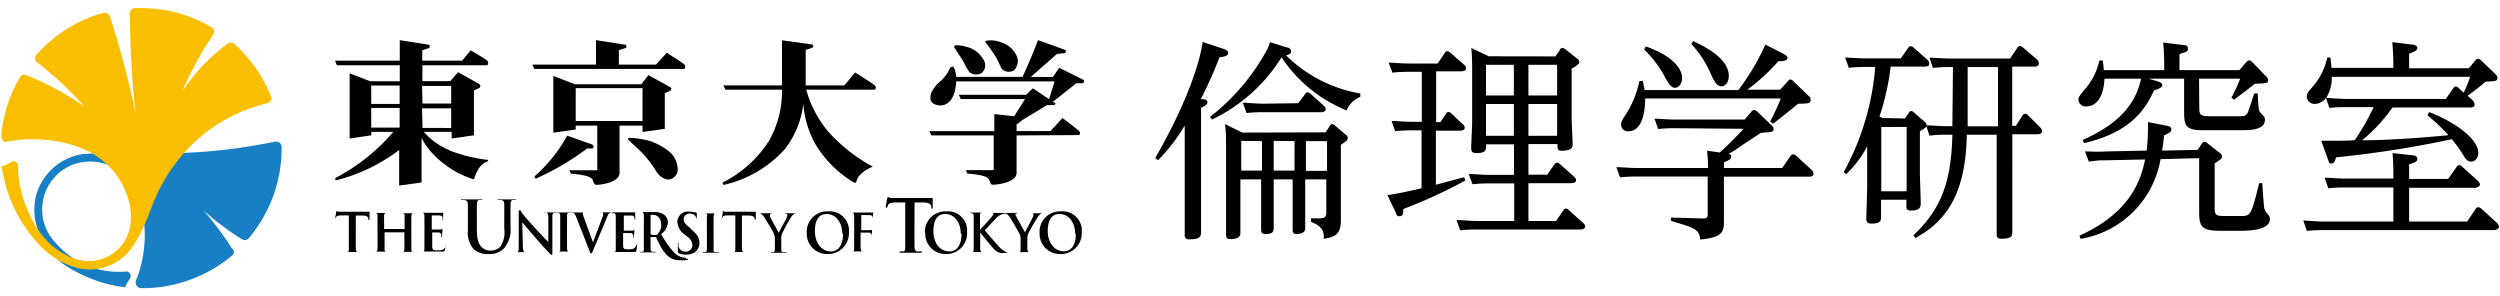 <svg id="レイヤー_1" data-name="レイヤー 1" xmlns="http://www.w3.org/2000/svg" viewBox="0 0 211 25"><defs><style>.cls-1{fill:#187fc4;}.cls-2{fill:#fabe00;}.cls-3{isolation:isolate;}</style></defs><title>アートボード 2</title><g id="グループ_124" data-name="グループ 124"><g id="グループ_16" data-name="グループ 16"><path id="パス_36" data-name="パス 36" class="cls-1" d="M23.77,12.4a.45.45,0,0,0-.44-.45h-.1A47.05,47.05,0,0,1,11,12.87,30.3,30.3,0,0,0,7.23,13L7,13a4.82,4.82,0,0,0-4,3.69,5.08,5.08,0,0,0,.4,3.21,5.87,5.87,0,0,0,2,2.43,12.5,12.5,0,0,0,3.13,1.49,12,12,0,0,0,2.06.43c0-.28.43-.71.44-.93a.39.39,0,0,0-.35-.41,7.07,7.07,0,0,1-3.06-.38,7.44,7.44,0,0,1-2.9-2,4.23,4.23,0,0,1-.9-1.42,4.06,4.06,0,0,1,2.37-5.23A4,4,0,0,1,7,13.68a4,4,0,0,1,3,.74,4.14,4.14,0,0,1,1.1,1.22,7.91,7.91,0,0,1,.77,1.7,9.41,9.41,0,0,1,.25,3.88,9.91,9.91,0,0,1-.34,1.6,9.25,9.25,0,0,1-.32.88.55.55,0,0,0,0,.17.46.46,0,0,0,.44.45h.11a11.77,11.77,0,0,0,7.61-2.78h0a.43.43,0,0,0,.13-.31A.45.45,0,0,0,19.6,21a28.53,28.53,0,0,0-2.44-3.26,23,23,0,0,0,3.26,2.45.48.48,0,0,0,.24.07A.44.44,0,0,0,21,20.1s0,0,0,0a11.76,11.76,0,0,0,2.77-7.6V12.4Z"/><path id="パス_37" data-name="パス 37" class="cls-2" d="M2.36,17.81a9.66,9.66,0,0,1-.83-3.3c0-.15,0-.35,0-.51a.39.39,0,0,0-.38-.39h0c-.22,0-.67.4-1,.4a12,12,0,0,0,3.2,6.69,6.83,6.83,0,0,0,3.11,1.9,4.37,4.37,0,0,0,4.3-1.24A7.23,7.23,0,0,0,11.69,20a15.75,15.75,0,0,0,.73-1.56c.24-.57.43-1.15.68-1.7a14.21,14.21,0,0,1,4.15-5.46,14.37,14.37,0,0,1,2.91-1.76,15.75,15.75,0,0,1,1.62-.6c.26-.08.54-.15.81-.21a.44.44,0,0,0,.29-.55h0A11.88,11.88,0,0,0,19.77,3.7l0,0a.42.42,0,0,0-.29-.12.67.67,0,0,0-.33.15,16.32,16.32,0,0,0-3.78,4A28.09,28.09,0,0,1,18,2.92a.39.39,0,0,0,.07-.23.44.44,0,0,0-.19-.37l0,0A11.75,11.75,0,0,0,14.22.91,12.77,12.77,0,0,0,11.39.69h0a.44.44,0,0,0-.42.45,74.67,74.67,0,0,0,.48,8.45A78.84,78.84,0,0,0,9.28,1.4a.46.46,0,0,0-.42-.33h-.1a.88.88,0,0,1-.23.07A11.75,11.75,0,0,0,3.75,3.92c-.24.23-.46.45-.67.69v0a.42.42,0,0,0-.12.3.37.37,0,0,0,.13.31A29.73,29.73,0,0,1,7.13,9,24.22,24.22,0,0,0,2.3,6.37a.73.73,0,0,0-.24-.07.44.44,0,0,0-.36.19h0A11.82,11.82,0,0,0,.12,11.33c0,.24,0,.49.21.62a.48.48,0,0,0,.31,0l.49-.09A10.86,10.86,0,0,1,3,11.76a10.75,10.75,0,0,1,3.72.69,6.75,6.75,0,0,1,2.85,2c1.43,1.7,2.2,4.61.54,6.43a3.52,3.52,0,0,1-3,1.13,4,4,0,0,1-1.58-.52,6.61,6.61,0,0,1-1.28-.88A8,8,0,0,1,2.36,17.8"/><path id="パス_38" data-name="パス 38" d="M53,11.72c0-.19,1.08,0,1.59.11a5,5,0,0,1,1.73.84,2,2,0,0,1,.87,1.48.86.86,0,0,1-.74,1h-.12a1.45,1.45,0,0,1-.74-.42c-.23-.24-.41-.7-1.08-1.48S53,11.85,53,11.72"/><path id="パス_39" data-name="パス 39" d="M52.23,5.45V4.23l.54-.17h0a.16.16,0,0,0,.11-.14.15.15,0,0,0-.13-.15h0L50.3,3.39V5.45H44.93l.17.37H57.77s.15-.22,0-.37-1.5-1-1.5-1l-.9,1Z"/><path id="パス_40" data-name="パス 40" d="M50.05,12.22h0l-2.18-.77a12.51,12.51,0,0,1-2.73,3.41h0a.13.13,0,0,0,0,.1.11.11,0,0,0,.11.11h0a23,23,0,0,0,4.31-2.54H50a.16.16,0,0,0,0-.3"/><path id="パス_41" data-name="パス 41" d="M73.83,7.21c-.2-.19-1.66-1.09-1.66-1.09l-.91,1.09H68v-3l.53-.17h0a.14.14,0,0,0,.11-.14.14.14,0,0,0-.13-.15h0L66,3.4V7.21H61.06l.17.36H66a8.47,8.47,0,0,1-1.07,4.27A9.85,9.85,0,0,1,61,15.4h0a.11.11,0,0,0,0,.09.11.11,0,0,0,.11.11h0a9.88,9.88,0,0,0,5.12-3A7.63,7.63,0,0,0,67.8,8.75a8.24,8.24,0,0,0,1,3.38,9.37,9.37,0,0,0,3.28,3.28l0,0h.06a.11.11,0,0,0,.08,0,.17.17,0,0,0,.07-.1c.1-.55.83-1.05,1.38-1.24A14,14,0,0,1,69.81,11a9.33,9.33,0,0,1-1.76-3.43h5.77a.21.21,0,0,0,.07-.29l-.06-.06"/><path id="パス_42" data-name="パス 42" d="M80.55,3.89a.13.13,0,0,0,0,.13c.16.25.57.85.8,1.25a4.72,4.72,0,0,0,.49.84.93.93,0,0,0,1,.06.85.85,0,0,0,.24-1,2.34,2.34,0,0,0-1.17-1.11c-.55-.2-1.3-.33-1.39-.16"/><path id="パス_43" data-name="パス 43" d="M83.19,3.45a.1.1,0,0,0,0,.14A13.31,13.31,0,0,1,84,4.74c.37.59.42.92.6,1.12a.83.83,0,0,0,1,.06,1.13,1.13,0,0,0,.26-1.07A2.07,2.07,0,0,0,84.56,3.6a2.3,2.3,0,0,0-1.37-.15"/><path id="パス_44" data-name="パス 44" d="M80.37,5.6c.29.05.48,1.19.19,2.2-.24.84-.82,1.21-1.45,1.07s-.66-.54-.5-1.06a2.8,2.8,0,0,1,.82-1,3.77,3.77,0,0,0,.73-1c0-.08.09-.17.21-.15"/><path id="パス_45" data-name="パス 45" d="M85.8,11.43v3.16c0,.77-1.5,1-2,1-.23,0-.22-.22-.32-.42s-.35-.4-1.83-.52l-.13-.29h2.35V11.43H78.61l-.17-.36h5.48V9.63l2.26.25c.21.11-.05.47-.38.6v.58h2.87l1-1.1s1.22.92,1.41,1.1a.24.24,0,0,1,0,.34l0,0Z"/><path id="パス_46" data-name="パス 46" d="M91.49,6.85a.14.14,0,0,0-.09-.13h0l-2-1-.54.78L87,6.49,89.2,4.56l.61-.07a.15.15,0,0,0,.06-.29l-2.26-.81c-.35.91-.8,2-1.31,3.1H80.55v.38l8.46,0-.56,1.79.24.07,2.15-1.7.53,0h0a.2.2,0,0,0,.13-.16"/><path id="パス_47" data-name="パス 47" d="M89,8.68h0L87.17,7.45,86.61,8H80.92l.17.36h5.42l-1.05,1.67c.17,0,0,.34.33.4l2.58-1.56.56,0h0a.15.15,0,0,0,.15-.15A.11.11,0,0,0,89,8.68"/><path id="パス_48" data-name="パス 48" d="M37.93,12.68a5.85,5.85,0,0,1-2.16-1.55h2.35v.56L40,11.42V7.63l.42-.19a.2.2,0,0,0,.12-.18.19.19,0,0,0-.1-.17h0l-1.78-1L38,6.85H35.65V5.51h5.47a.27.27,0,0,0,0-.39c-.18-.17-1.39-.87-1.39-.87L39,5.12H35.64V4.24l.53-.17h0a.16.16,0,0,0,.1-.2.15.15,0,0,0-.12-.1h0l-2.41-.38V5.12H28.28l.15.39h5.31V6.86H31.25l-1.74-.67v5.5l1.83-.27v-.29h1.85A16.31,16.31,0,0,1,28.35,15h0a.12.12,0,0,0-.05.15.13.13,0,0,0,.1.06h0a14.84,14.84,0,0,0,5.29-2.55v3l1.89-.26V11.64a5.6,5.6,0,0,0,1,1.39A8,8,0,0,0,40,15.14c.24-.75.56-1.32,1.13-1.5l.09-.14a13.2,13.2,0,0,1-3.33-.82m-4.16-1.91h-2.4V9.11h2.4Zm0-2h-2.4V7.22h2.4Zm1.89-1.52h2.46V8.74H35.66Zm0,1.89h2.46v1.66H35.66Z"/><path id="パス_49" data-name="パス 49" d="M56.54,7.34h0l-1.82-1-.59.77H48.52L46.7,6.41V11.2l1.89-.27V10.6h1.82v3.77H48.05l.14.29c1.48.11,1.75.35,1.83.52s.09.42.33.42c.45,0,1.94-.24,1.94-1v-4h1.94v.54l1.88-.27v-3l.43-.2a.22.22,0,0,0,.12-.17.25.25,0,0,0-.11-.17m-2.32,2.88H48.59V7.44h5.64Z"/><path id="パス_50" data-name="パス 50" d="M34.15,19.36a0,0,0,0,0,0,0v-.1c0-.7,0-.83,0-1s0-.23-.19-.26h-.17c-.05,0-.07,0-.07,0s0,0,.09,0H35c.06,0,.09,0,.09,0s0,0-.08,0h-.13c-.12,0-.15.1-.16.26s0,2.57,0,2.76,0,.23.17.24l.22,0s.07,0,.07,0,0,0-.09,0H33.88c-.06,0-.09,0-.09,0s0,0,.07,0a.39.39,0,0,0,.15,0c.09,0,.11-.12.12-.25s0-.55,0-1v-.4s0,0,0,0H32.46s0,0,0,0V20c0,.43,0,.79,0,1s0,.23.17.24l.22,0s.08,0,.08,0,0,0-.1,0H31.6c-.06,0-.1,0-.1,0s0,0,.08,0a.47.47,0,0,0,.16,0c.09,0,.11-.12.12-.25s0-2.61,0-2.76,0-.23-.19-.26h-.17c-.05,0-.08,0-.08,0s0,0,.1,0H32.7c.06,0,.09,0,.09,0s0,0-.08,0h-.13c-.12,0-.15.1-.16.26s0,.27,0,1v.1s0,0,0,0h1.72Z"/><path id="パス_51" data-name="パス 51" d="M39.48,17.23c0-.21-.06-.3-.25-.35l-.23,0c-.06,0-.1,0-.1-.05s0,0,.13,0h1.56c.09,0,.13,0,.13,0s0,.05-.09.05l-.17,0c-.16,0-.2.14-.21.35s0,2.16,0,2.16c0,.88.17,1.26.45,1.51a1.06,1.06,0,0,0,.72.25,1.14,1.14,0,0,0,.81-.33,2.2,2.2,0,0,0,.33-1.52s0-1.87,0-2.07-.06-.3-.25-.35l-.21,0c-.06,0-.1,0-.1-.05s0,0,.12,0h1.33c.08,0,.12,0,.12,0s0,.05-.1.05l-.17,0c-.16,0-.2.14-.21.35s0,2,0,2A2.38,2.38,0,0,1,42.5,21a1.68,1.68,0,0,1-1.21.44A1.83,1.83,0,0,1,40,21.05a2.09,2.09,0,0,1-.51-1.62s0-2,0-2.2"/><path id="パス_52" data-name="パス 52" d="M59.69,18.26c0-.15,0-.23-.15-.25a.3.3,0,0,0-.16,0s-.07,0-.07,0,0,0,.1,0h1.1c.06,0,.09,0,.09,0s0,0-.07,0h-.14c-.12,0-.15.1-.16.26s0,2.59,0,2.79,0,.2.17.22l.23,0s.07,0,.07,0,0,.05-.08.05H59.4c-.06,0-.09,0-.09-.05s0,0,.07,0l.16,0c.09,0,.11-.1.12-.23s0-2.63,0-2.78"/><path id="パス_53" data-name="パス 53" d="M65.4,20.18a1,1,0,0,0-.1-.48c0-.07-.62-1.09-.77-1.32a1,1,0,0,0-.3-.33.55.55,0,0,0-.18-.06S64,18,64,18s0,0,.08,0h1s.07,0,.07,0,0,0-.1.05a.08.08,0,0,0-.06.08.43.43,0,0,0,0,.16c.06.14.68,1.24.75,1.37,0-.11.59-1.12.65-1.26a1.05,1.05,0,0,0,.06-.24.09.09,0,0,0-.09-.11h0s-.08,0-.08-.05,0,0,.07,0h.87s.09,0,.09,0,0,0-.09,0a.35.35,0,0,0-.19.06.69.69,0,0,0-.23.22A16.14,16.14,0,0,0,66,19.73a1.22,1.22,0,0,0-.06.46s0,.65,0,.84,0,.23.18.25l.22,0c.05,0,.07,0,.07,0s0,.05-.09.05H65.15c-.06,0-.1,0-.1-.05s0,0,.07,0l.15,0c.09,0,.13-.12.13-.25v-.85"/><path id="パス_54" data-name="パス 54" d="M68.09,19.64a1.72,1.72,0,0,1,1.65-1.8h.15a1.62,1.62,0,0,1,1.76,1.46,1.13,1.13,0,0,1,0,.26A1.77,1.77,0,0,1,70,21.44h-.15a1.71,1.71,0,0,1-1.76-1.67v-.13m3,.09c0-1-.59-1.67-1.31-1.67-.5,0-1,.3-1,1.44,0,1,.54,1.72,1.37,1.72.3,0,1-.17,1-1.5"/><path id="パス_55" data-name="パス 55" d="M78.06,19.64a1.73,1.73,0,0,1,1.66-1.8h.14a1.62,1.62,0,0,1,1.76,1.46,1.13,1.13,0,0,1,0,.26A1.76,1.76,0,0,1,80,21.44h-.15a1.71,1.71,0,0,1-1.76-1.67v-.13m3,.09c0-1-.59-1.67-1.31-1.67-.5,0-1,.3-1,1.44,0,1,.53,1.72,1.37,1.72.31,0,1-.17,1-1.5"/><path id="パス_56" data-name="パス 56" d="M84.79,18a.43.43,0,0,1,.18.06,1.18,1.18,0,0,1,.3.33c.15.24.73,1.25.77,1.32a1.12,1.12,0,0,1,.1.48s0,.65,0,.84,0,.23-.14.25l-.15,0s-.07,0-.07,0,0,0,.1,0h1.21c.06,0,.09,0,.09,0s0,0-.07,0l-.22,0c-.13,0-.17-.12-.18-.25s0-.84,0-.84a1,1,0,0,1,.07-.46,13.16,13.16,0,0,1,.84-1.46c.1-.12.14-.18.23-.22A.33.33,0,0,1,88,18s.08,0,.08,0,0,0-.08,0h-.88s-.07,0-.07,0,0,0,.08,0a.1.1,0,0,1,.09.11.53.53,0,0,1-.06.24c-.06.14-.6,1.15-.65,1.26-.07-.13-.69-1.23-.75-1.37a.35.35,0,0,1-.06-.14s0-.08.06-.08.1,0,.1-.05,0,0-.07,0h-2s-.07,0-.07,0,0,0,.06,0a.08.08,0,0,1,.06.09c0,.08-.1.19-.22.34s-.76.84-.91,1h0v-.2c0-.7,0-.83,0-1s0-.24.16-.26H83s.06,0,.06,0,0,0-.1,0H81.84c-.07,0-.1,0-.1,0s0,0,.07,0A.49.49,0,0,1,82,18c.14,0,.18.1.18.26s0,2.57,0,2.76,0,.23-.13.25l-.16,0s-.07,0-.07,0,0,0,.09,0h1.18s.08,0,.08,0,0,0-.06,0l-.21,0c-.12,0-.16-.12-.17-.24s0-.56,0-1v-.42h0l.05.07c.1.13.95,1.19,1.14,1.37a.91.91,0,0,0,.55.3h.68c.08,0,.1,0,.1,0s0,0-.06,0a.6.6,0,0,1-.27-.07,2.32,2.32,0,0,1-.63-.49c-.17-.18-1-1.14-1.17-1.35.15-.17.8-.86.93-1a1.17,1.17,0,0,1,.48-.34.67.67,0,0,1,.28-.06"/><path id="パス_57" data-name="パス 57" d="M87.74,19.64a1.72,1.72,0,0,1,1.65-1.8h.15A1.62,1.62,0,0,1,91.3,19.3a1.13,1.13,0,0,1,0,.26,1.77,1.77,0,0,1-1.65,1.88H89.5a1.71,1.71,0,0,1-1.76-1.67v-.13m3,.08c0-1-.59-1.66-1.31-1.66-.5,0-1,.29-1,1.44,0,.95.54,1.71,1.37,1.71.3,0,1-.16,1-1.49"/><path id="パス_58" data-name="パス 58" d="M57.9,21.76a1.48,1.48,0,0,1-1-.44,7.78,7.78,0,0,1-1.1-1.57,1.28,1.28,0,0,0,.57-1A.78.78,0,0,0,56,18.1a1.34,1.34,0,0,0-.81-.2H54c-.06,0-.09,0-.09,0s0,0,.07,0h.17c.14,0,.18.1.19.26s0,.27,0,1V20c0,.43,0,.79,0,1s0,.23-.12.25a.44.44,0,0,1-.16,0c-.05,0-.07,0-.07,0s0,.05.09.05h1.18c.06,0,.09,0,.09-.05a.07.07,0,0,0-.05,0l-.21,0c-.14,0-.17-.12-.18-.25s0-.55,0-1V20s0,0,0,0h.39a.11.11,0,0,1,.08,0c0,.1.27.62.46.94a2.7,2.7,0,0,0,.59.72,1.43,1.43,0,0,0,.77.29,2.89,2.89,0,0,0,.72,0c.06,0,.14,0,.14-.08s-.1,0-.17,0m-2.34-2.12a.39.39,0,0,1-.31.08.72.72,0,0,1-.33-.05s0,0,0-.08V18.2s0-.05,0-.06a.58.58,0,0,1,.23,0c.26,0,.66.19.66.83a.83.83,0,0,1-.25.7"/><path id="パス_59" data-name="パス 59" d="M31.21,17.87l-.12,0H28.62c-.11,0-.15-.06-.19-.06s0,0-.05.09l-.1.54h0a0,0,0,0,0,0,.05h0s0,0,0,0h0a1.42,1.42,0,0,1,.08-.18c.08-.1.18-.12.43-.13h.65s0,2.65,0,2.84,0,.23-.12.25l-.16,0c-.05,0-.07,0-.07,0s0,0,.09,0h1.23c.05,0,.08,0,.08,0s0,0-.07,0l-.22,0c-.13,0-.16-.12-.17-.24s0-2.84,0-2.84h.55c.38,0,.5.13.51.25v.09a.05.05,0,0,0,.05.05,0,0,0,0,0,.05-.05V18c0-.09,0-.12,0-.12"/><path id="パス_60" data-name="パス 60" d="M63.79,17.87l-.12,0H61.2c-.11,0-.15-.06-.19-.06s0,0,0,.09l-.1.54h0s0,.05,0,.05,0,0,0,0h0a.71.71,0,0,1,.08-.18c.06-.1.17-.12.42-.13h.65s0,2.65,0,2.84,0,.23-.13.25l-.16,0c-.05,0-.07,0-.07,0s0,0,.09,0H63s.08,0,.08,0,0,0-.07,0l-.22,0c-.13,0-.16-.12-.17-.24s0-2.84,0-2.84h.55c.4,0,.5.13.52.25v.09a0,0,0,0,0,.1,0s0-.49,0-.55,0-.12,0-.12"/><path id="パス_61" data-name="パス 61" d="M78.65,16.71l-.16,0H75.2c-.14,0-.2-.09-.25-.09s0,0-.07.12l-.13.72h0a.06.06,0,0,0,.06.06.06.06,0,0,0,.06,0h0a2.6,2.6,0,0,1,.1-.25c.09-.13.22-.16.56-.18h.87s0,3.53,0,3.8-.05.31-.17.33l-.22,0c-.07,0-.09,0-.09.05s0,.06.12.06h1.66c.06,0,.11,0,.11-.06s0-.05-.09-.05l-.3,0c-.17,0-.21-.16-.23-.33s0-3.8,0-3.8h.74c.51,0,.66.18.67.34v.12a.06.06,0,0,0,.06.06.05.05,0,0,0,.06-.06h0s0-.66,0-.74,0-.11,0-.11"/><path id="パス_62" data-name="パス 62" d="M37.62,20.72a0,0,0,0,0,0,0h0a.07.07,0,0,0,0,0h0a.51.51,0,0,1-.26.36,1.21,1.21,0,0,1-.42.05c-.44,0-.45-.06-.46-.37V19.67s0-.05,0-.05H37c.16,0,.22.09.24.18a.86.86,0,0,1,0,.16,0,0,0,0,0,0,.05h0a.07.07,0,0,0,.05,0h0l.06-.66h0a0,0,0,0,0,0-.05h0a.05.05,0,0,0,0,0h0l0,0c0,.05-.11.06-.21.07h-.7s0,0,0-.05V18.18s0,0,0,0l.61,0c.23,0,.27.08.3.16a1.1,1.1,0,0,1,0,.18,0,0,0,0,0,0,.05h0a.07.07,0,0,0,.05,0c0-.06,0-.58,0-.61s0,0,0,0a.08.08,0,0,0-.07,0l-.2,0H35.48c-.07,0-.1,0-.1,0s0,0,.08,0a.5.5,0,0,1,.17,0c.14,0,.18.1.19.26s0,2.57,0,2.76,0,.23-.12.25l-.16,0c-.05,0-.08,0-.08,0s0,0,.1,0H37.3c.17,0,.21,0,.24-.1s.08-.53.08-.54h0"/><path id="パス_63" data-name="パス 63" d="M51.62,18a.49.49,0,0,1,.17,0c.14,0,.18.1.18.26s0,2.57,0,2.76,0,.23-.13.25l-.15,0s-.07,0-.07,0,0,0,.09,0h1.76c.16,0,.22,0,.24-.1s.07-.54.07-.54h0a0,0,0,0,0-.05,0h0a0,0,0,0,0,0,0,.54.54,0,0,1-.27.36,1.13,1.13,0,0,1-.41.05c-.44,0-.45-.06-.46-.37V19.67s0,0,0,0h.61c.16,0,.22.09.24.18a.43.43,0,0,1,0,.16,0,0,0,0,0,0,.05h0a0,0,0,0,0,.05,0h0l.06-.66h0a0,0,0,0,0,0,0h0l0,0h0l0,0a.38.38,0,0,1-.21.07h-.69s0,0,0,0V18.19s0,0,0,0l.61,0c.22,0,.26.08.29.16a1.09,1.09,0,0,1,0,.18,0,0,0,0,0,0,0h0s0,0,.05,0,0-.58,0-.61,0,0,0,0a.1.1,0,0,0-.07,0l-.19,0H50.72c-.08,0-.12,0-.12,0s0,0,.07,0a.32.32,0,0,1,.17,0,.09.09,0,0,1,.06.09.53.53,0,0,1,0,.17c-.1.3-.67,1.78-.85,2.28h0l-.76-2.08a1.4,1.4,0,0,1-.1-.35.12.12,0,0,1,0-.1s.1,0,.17,0,.07,0,.07,0,0,0-.1,0h-3.4c-.06,0-.11,0-.11,0s0,0,.07,0a.45.45,0,0,1,.23,0c.1.05.15.13.16.41l0,2.06h0C46.2,20.42,44,18,44,17.89s-.11-.14-.16-.14-.06.06-.06.15l0,2.8c0,.4,0,.54-.13.58l-.2,0s-.07,0-.07,0,0,0,.1,0h1c.06,0,.1,0,.1,0s0,0-.07,0a.85.85,0,0,1-.23,0c-.09,0-.14-.15-.15-.52l-.05-2h0c.08.1,2,2.37,2.33,2.64,0,.05.1.1.15.1s.06,0,.06-.14l0-3c0-.25,0-.35.16-.39h.16a.41.41,0,0,1,.19,0c.1,0,.14.1.15.25s0,2.59,0,2.78,0,.21-.13.23a.44.44,0,0,1-.16,0s-.07,0-.07,0,0,0,.09,0h1.23c.05,0,.08,0,.08,0s0,0-.07,0l-.22,0c-.13,0-.16-.1-.17-.22s0-2.64,0-2.79,0-.24.16-.26h.13a.39.39,0,0,1,.15,0c.16,0,.23.1.33.35l1.1,2.8c.08.21.11.28.16.28s.09-.07.2-.34.94-2.21,1.11-2.64.18-.37.24-.41a.29.29,0,0,1,.22-.07"/><path id="パス_64" data-name="パス 64" d="M72.69,19.63h.61c.17,0,.23.09.25.18s0,.11,0,.16a0,0,0,0,0,0,.05h0s0,0,0,0h0l.06-.66h0a0,0,0,0,0,0,0h0s0,0,0,0h0l0,0c0,.05-.1.06-.22.07h-.7s0,0,0,0V18.21c0-.05,0-.06,0-.06h.67c.18,0,.25.07.28.14a.64.64,0,0,1,0,.2,0,0,0,0,0,0,.05h0s0,0,0,0h0s.06-.57.06-.6,0,0,0,0l-.07,0a.61.61,0,0,1-.19,0H71.75c-.07,0-.1,0-.1,0s0,0,.08,0h.17c.14,0,.18.1.19.26s0,2.57,0,2.76,0,.24-.13.26l-.15,0s-.08,0-.08,0,0,0,.1,0H73c.07,0,.1,0,.1,0s0,0-.07,0l-.22,0c-.13,0-.15-.12-.17-.26s0-1.35,0-1.35,0,0,0,0"/><path id="パス_65" data-name="パス 65" d="M58.29,19.28l-.12-.1c-.37-.3-.47-.46-.47-.67a.48.48,0,0,1,.47-.48h.06a.55.55,0,0,1,.47.22.64.64,0,0,1,.11.3v.06h0a0,0,0,0,0,0-.05h0V18s0-.05-.06-.05a2,2,0,0,0-.58-.09.9.9,0,0,0-1,.79.22.22,0,0,0,0,.08,1.39,1.39,0,0,0,.65,1.09l.2.16a.9.9,0,0,1,.42.73.55.55,0,0,1-.56.53h0a.6.6,0,0,1-.62-.46,2,2,0,0,1,0-.24v0a.05.05,0,0,0-.05-.05,0,0,0,0,0,0,.05h0l0,.68c0,.1,0,.12.08.15a1.41,1.41,0,0,0,.64.12,1.22,1.22,0,0,0,.69-.19.92.92,0,0,0,.41-.8c0-.4-.16-.71-.69-1.14"/></g><g id="倫理学研究室" class="cls-3"><g class="cls-3"><path d="M103.19,4.1c.44.16.47.25.47.4s-.2.28-.74.34a32.22,32.22,0,0,1-1.58,3.53c.41,0,.56.05.56.25s-.06.25-.53.47V17c0,.36,0,2.2,0,2.63s-.27.57-1,.57a.33.33,0,0,1-.38-.39c0-.43,0-2.65,0-2.67V10.6a15,15,0,0,1-2.25,2.92l-.24-.18c3.21-5.59,3.89-8.88,4-9.8Zm11.62,4.07a2.06,2.06,0,0,0-1.15,1.15,12,12,0,0,1-5.5-4.48,14,14,0,0,1-5.87,5.25l-.16-.23a18.05,18.05,0,0,0,4.75-5.56,4.22,4.22,0,0,0,.31-.74L108.6,4c.18,0,.37.16.37.36s-.3.29-.43.31a11.71,11.71,0,0,0,6.27,3.22Zm-2.92,3,.34-.54c.07-.11.13-.16.2-.16a.38.38,0,0,1,.25.13l.9.77a.33.33,0,0,1,.17.27c0,.15-.06.24-.58.58v4.61c0,.27,0,1.51,0,1.76,0,1.24-.55,1.41-1.44,1.57,0-.54,0-1-1.08-1.44l0-.29.7,0c.58,0,.59-.2.59-.58V15.14h-1.78v1.72c0,.38,0,2,0,2.38,0,.13,0,.51-.74.51-.29,0-.32-.15-.32-.4,0-.4,0-2.13,0-2.49V15.14H107.5v1.72c0,.38,0,2,0,2.36s-.11.53-.68.53c-.36,0-.38-.17-.38-.45s0-2.08,0-2.44V15.14h-1.75v2.14c0,.38,0,2,0,2.36,0,.16,0,.54-.83.54-.31,0-.38-.09-.38-.43s0-2.11,0-2.45V12.4c0-.72,0-1.26-.09-1.93l1.45.72Zm-7.13.72v2.51h1.75V11.91Zm4.81-3.18.56-.74c.05-.07.1-.18.23-.18a.53.53,0,0,1,.27.14l1.1,1a.42.42,0,0,1,.16.28c0,.26-.31.26-.45.26h-4.82a12.39,12.39,0,0,0-1.41.07l-.32-.87c.37,0,1,.08,1.85.08Zm-2.07,3.18v2.51h1.76V11.91ZM112,14.42V11.91h-1.78v2.51Z"/><path d="M121.21,10.31h.36l.47-.7c0-.07.11-.16.22-.16s.16.07.25.14l.95.9a.36.36,0,0,1,.16.29c0,.25-.34.25-.43.25h-2v4.56c.38-.09,2-.54,2.38-.63l.11.27a42.13,42.13,0,0,1-5.24,2.41c0,.29,0,.61-.31.61s-.25-.16-.34-.34l-.69-1.44c.89-.13,1.84-.34,2.88-.58V11h-.84a13.47,13.47,0,0,0-1.39.07l-.3-.86c.52,0,1,.07,1.8.07H120V6.06h-1.11a12.83,12.83,0,0,0-1.37.07l-.32-.84c.54,0,1,.07,1.8.07h2.34l.59-.88c.07-.11.13-.16.22-.16a.44.44,0,0,1,.27.14l1.15,1a.42.42,0,0,1,.16.31c0,.23-.3.25-.43.25h-2.09Zm10.07-5.55.39-.57c0-.06.11-.15.2-.15a.71.71,0,0,1,.25.11l1,.81a.33.33,0,0,1,.17.27c0,.11,0,.2-.64.56v4.32c0,.33.08,1.73.08,2s0,.61-.9.61c-.38,0-.38-.12-.38-.56H129v2.58h1.59l.59-.85a.29.29,0,0,1,.23-.16.35.35,0,0,1,.26.13l1.19,1.06a.39.39,0,0,1,.16.29c0,.23-.31.25-.44.25H129v3.19h2.34l.6-.89c.07-.11.14-.16.23-.16a.35.35,0,0,1,.25.14l1.21,1.09a.4.4,0,0,1,.16.28c0,.26-.36.26-.43.26h-8.75a13.34,13.34,0,0,0-1.37.07l-.31-.87c.51,0,1.07.08,1.81.08h3.06V15.48h-2.15a11.79,11.79,0,0,0-1.37.07l-.32-.86c.58,0,1.1.07,1.82.07h2V12.18h-2.35c0,.47,0,.74-.82.74-.44,0-.44-.23-.44-.47s.08-1.8.08-2.1V6c0-.43,0-1.43-.08-1.95l1.48.7Zm-5.86.71V8.06h2.35V5.47Zm0,3.31v2.68h2.35V8.78Zm6-.72V5.47H129V8.06Zm0,3.4V8.78H129v2.68Z"/><path d="M141.35,10.82a12.15,12.15,0,0,0-1.4.07l-.31-.87c.53,0,1.08.07,1.82.07h5.78l.56-.64a.37.37,0,0,1,.25-.17.49.49,0,0,1,.29.17l1.19,1.13a.39.39,0,0,1,.16.29c0,.27-.11.27-1.06.34-.33.22-1.55,1-1.87,1.24s-.67.42-.87.53a.24.24,0,0,1,.22.23c0,.22-.15.29-.61.5v.47h4.91l.7-1c.06-.07.11-.16.24-.16a.44.44,0,0,1,.25.13l1.3,1.19a.51.51,0,0,1,.16.3c0,.27-.27.27-.38.27H145.5V17c0,.28,0,1.51,0,1.76,0,1-.38,1.28-2,1.46-.09-.9-.52-1-2.46-1.57v-.29l2.71.08c.36,0,.38-.17.38-.35V14.9h-6a12.15,12.15,0,0,0-1.4.07l-.31-.86c.52,0,1.08.07,1.8.07h5.94a12.09,12.09,0,0,0-.09-1.46l1.08.15a25.68,25.68,0,0,0,2-2Zm8.9-3.25.63-.7c.07-.09.12-.16.23-.16a.42.42,0,0,1,.27.16l1.28,1.24a.38.38,0,0,1,.16.31c0,.31-.11.31-1.06.34-1,.81-1.1.9-2.11,1.68l-.25-.18a19.41,19.41,0,0,0,.9-1.95H138.85c0,1.78-.54,2.77-1.39,2.77a.57.57,0,0,1-.64-.55c0-.26.09-.4.48-1a8.41,8.41,0,0,0,1.07-2.7h.28c.06.25.09.41.15.77h7.92A19.69,19.69,0,0,0,149,3.76l1.46.75c.3.16.41.25.41.4s-.3.29-.77.25a16.53,16.53,0,0,1-2.63,2.41ZM138.91,3.92c2.84,1,3.06,2.3,3.06,2.63,0,.65-.38.86-.62.86s-.5-.25-.91-1.06a9.45,9.45,0,0,0-1.68-2.18Zm4-.45c.76.36,3,1.4,3,2.93,0,.58-.31.89-.63.89s-.56-.31-.9-1.08a8.85,8.85,0,0,0-1.64-2.51Z"/><path d="M160.78,10l.32-.47c.07-.11.13-.16.2-.16a.4.4,0,0,1,.21.1l.92.8a.34.34,0,0,1,.16.27c0,.19-.05.23-.55.54v3.69c0,.14.07,2,.07,2.39s-.13.61-.85.61c-.36,0-.36-.19-.36-.35v-.56h-2.14v1.42c0,.31,0,.59-.79.59-.36,0-.45-.12-.45-.41s.07-2.49.07-2.63V12.35a9.08,9.08,0,0,1-1.77,2.35l-.21-.18a22,22,0,0,0,2.66-8.87h-.83a13.64,13.64,0,0,0-1.4.07l-.31-.86c.53,0,1.08.07,1.82.07h2.88l.6-.87c.07-.09.12-.16.23-.16a.4.4,0,0,1,.27.14l1.14,1a.47.47,0,0,1,.16.33c0,.25-.29.25-.4.25h-2.86a20.88,20.88,0,0,1-.94,4.21l.25.13Zm-2,.72v5.42h2.14V10.71Zm6.05-5.06a14.06,14.06,0,0,0-1.69.07l-.29-.86c.5,0,1.08.07,1.8.07h5l.61-.9a.29.29,0,0,1,.24-.15.36.36,0,0,1,.25.13l1.17,1a.47.47,0,0,1,.16.33c0,.27-.27.27-.39.27h-1.86v5h.31l.55-.86c.08-.11.13-.16.22-.16a.33.33,0,0,1,.27.14l1,1a.47.47,0,0,1,.16.32c0,.24-.21.27-.37.27h-2.13V17c0,.14,0,2.11,0,2.5s0,.65-.9.65c-.4,0-.42-.18-.42-.41,0-.42,0-2.62,0-2.67V11.37H166c-.1,4.74-1.53,7.19-4.34,8.72l-.16-.24c2.45-2.3,3.19-4.71,3.28-8.48h-.52a9.6,9.6,0,0,0-1.41.08l-.29-.87c.53,0,1.1.07,1.82.07h.4Zm1.24,5h2.56v-5h-2.56Z"/><path d="M185.62,9.16c0,.5.11.65.84.65h2.6c.3,0,.54,0,.68-.38s.45-1.33.52-1.55l.29,0c.07,1.35.07,1.49.31,1.72s.3.33.3.51c0,.88-1.29.88-2.07.88h-3.2c-1.46,0-1.55-.45-1.55-1.57V6.64h-3l.62.18c.37.11.54.2.54.38s-.36.34-.69.41c-.77,1.67-2,3.56-5.92,4.47l-.11-.27c2.83-1.25,4.43-2.85,4.93-5.17h-3.09c-.09,1.73-.8,2.34-1.53,2.34a.6.6,0,0,1-.67-.56c0-.23.07-.32.76-1.15a5.3,5.3,0,0,0,1-2.16h.29a6.92,6.92,0,0,1,.09.81h5.1V5.59c0-.19,0-1.22-.09-2l1.62.2c.18,0,.47,0,.47.29s-.06.27-.71.48V5.92H189l.58-.67c.11-.13.18-.16.25-.16a.44.44,0,0,1,.25.14l1.21,1.25a.4.4,0,0,1,.14.27c0,.28-.11.28-1.12.32-.39.32-1.17.9-1.76,1.35l-.22-.18a13.34,13.34,0,0,0,.74-1.6h-3.47Zm-2.72,1.46c.12,0,.36.07.36.29s-.09.26-.61.52c-.06.56-.09.84-.17,1.28l3-.06.36-.54c.07-.11.13-.14.2-.14a.41.41,0,0,1,.25.11l1.08.84a.34.34,0,0,1,.16.29c0,.14,0,.18-.61.58v3.78c0,.52.07.66.74.66h1.46c.81,0,.88,0,1.55-2.77l.27,0c0,.23.14,2,.16,2.1a1.24,1.24,0,0,0,.31.53.61.61,0,0,1,.17.39c0,1-1.88,1-2.71,1h-1.41c-1.76,0-1.85-.39-1.85-1.75V13.35l-3.26.08a8.22,8.22,0,0,1-6.75,6.73l-.09-.27c4.26-1.94,5.15-4.59,5.54-6.43l-3.35.07c-.43,0-.61,0-1.4.11l-.33-.86c.51,0,1,.05,1.82,0l3.39-.07a18.94,18.94,0,0,0,.11-2.41Z"/><path d="M202,14.7c0-.16,0-1-.07-1.78l1.62.18c.16,0,.47.06.47.29s-.08.27-.69.49V15.1h3.3l.7-1c.09-.12.14-.16.23-.16a.34.34,0,0,1,.25.13l1.32,1.19s.18.18.18.32-.27.27-.42.27h-5.56v2.85h4.9l.7-1.05c.07-.11.14-.16.23-.16a.43.43,0,0,1,.26.12l1.33,1.21s.16.18.16.33-.27.27-.39.27H196.11a12.3,12.3,0,0,0-1.41.07l-.3-.87c.52,0,1.1.08,1.82.08H202V15.82h-4.09a12.15,12.15,0,0,0-1.4.07L196.2,15c.5,0,1.06.07,1.8.07h4Zm6.37-8.94.54-.65c.11-.13.16-.15.24-.15a.46.46,0,0,1,.27.15l1.22,1.17a.4.4,0,0,1,.14.27c0,.3-.1.3-1,.34a19.15,19.15,0,0,1-1.51,1.19l.43.39a.6.6,0,0,1,.16.33c0,.27-.25.27-.38.27h-6.55a14,14,0,0,1-2.57,2.77c2.14,0,5.16-.22,7.29-.43a16.83,16.83,0,0,0-1.78-1.69l.16-.26c2.52,1,4.14,2.38,4.14,3.46,0,.34-.25.72-.58.72s-.47-.2-.66-.5a10,10,0,0,0-1-1.39,89.92,89.92,0,0,1-9.77,1.53c-.08.31-.16.52-.38.52s-.2-.07-.32-.41l-.55-1.51.83,0c.56,0,1.39,0,2-.05a20.16,20.16,0,0,0,1.6-2.79H198c-.43,0-.85,0-1.4.07l-.29-.85a1.19,1.19,0,0,1-.94.51.65.65,0,0,1-.68-.6c0-.3.16-.46.54-.9a5.43,5.43,0,0,0,1.19-2.41h.28c0,.31.06.51.08.87H202V5.45c0-.14,0-.85-.09-1.89l1.64.2c.18,0,.47.07.47.28s-.2.31-.69.49V5.76Zm-11.57.72a3.11,3.11,0,0,1-.47,1.78c1.08.07,1.44.09,1.78.09h8.32l.61-.88c.07-.11.13-.17.22-.17a.33.33,0,0,1,.25.13l.43.4a13.06,13.06,0,0,0,.54-1.35Z"/></g></g></g></svg>